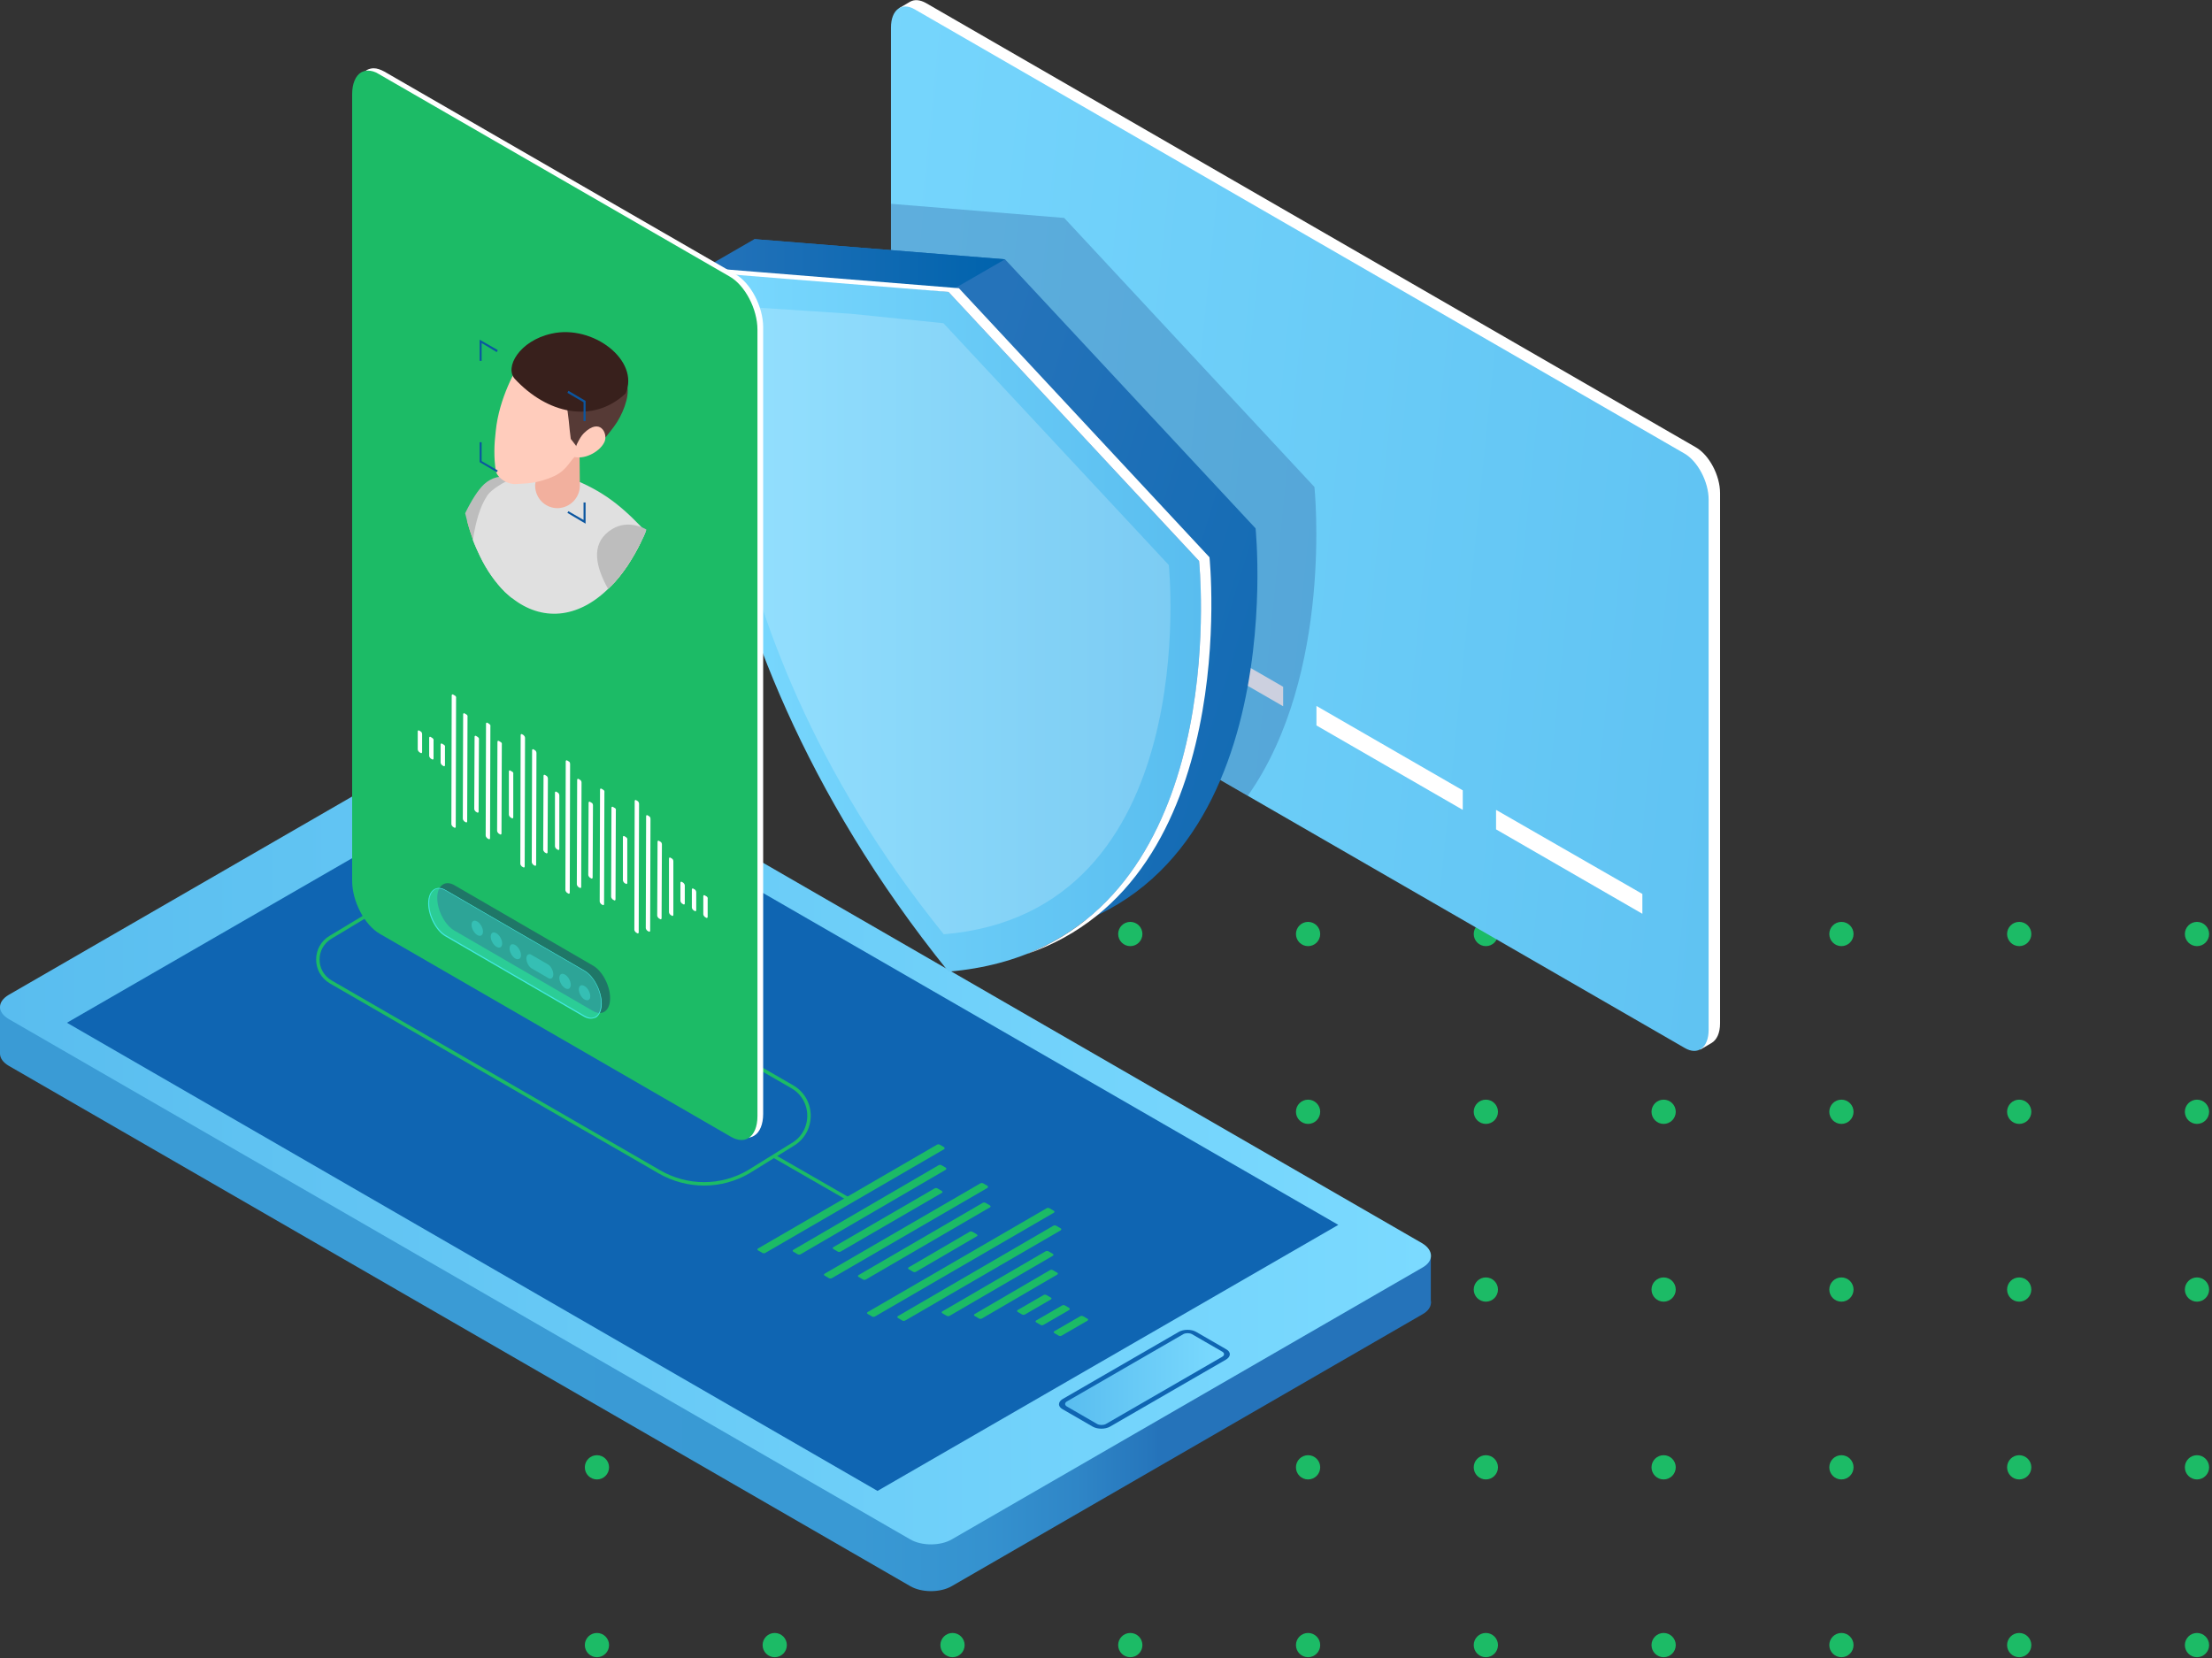 <?xml version="1.0" encoding="UTF-8"?> <svg xmlns="http://www.w3.org/2000/svg" width="643" height="482" viewBox="0 0 643 482" fill="none"><rect x="0" y="0" width="643" height="482" fill="#333333" stroke="none"/> <circle cx="638.637" cy="271.524" r="3.524" transform="rotate(90 638.637 271.524)" fill="#1CBB66"></circle> <circle cx="638.637" cy="323.203" r="3.524" transform="rotate(90 638.637 323.203)" fill="#1CBB66"></circle> <circle cx="638.637" cy="374.882" r="3.524" transform="rotate(90 638.637 374.882)" fill="#1CBB66"></circle> <circle cx="638.637" cy="426.561" r="3.524" transform="rotate(90 638.637 426.561)" fill="#1CBB66"></circle> <circle cx="638.637" cy="478.24" r="3.524" transform="rotate(90 638.637 478.24)" fill="#1CBB66"></circle> <circle cx="586.957" cy="271.524" r="3.524" transform="rotate(90 586.957 271.524)" fill="#1CBB66"></circle> <circle cx="586.957" cy="323.203" r="3.524" transform="rotate(90 586.957 323.203)" fill="#1CBB66"></circle> <circle cx="586.957" cy="374.882" r="3.524" transform="rotate(90 586.957 374.882)" fill="#1CBB66"></circle> <circle cx="586.957" cy="426.561" r="3.524" transform="rotate(90 586.957 426.561)" fill="#1CBB66"></circle> <circle cx="586.957" cy="478.24" r="3.524" transform="rotate(90 586.957 478.24)" fill="#1CBB66"></circle> <circle cx="535.278" cy="271.524" r="3.524" transform="rotate(90 535.278 271.524)" fill="#1CBB66"></circle> <circle cx="535.278" cy="323.203" r="3.524" transform="rotate(90 535.278 323.203)" fill="#1CBB66"></circle> <circle cx="535.278" cy="374.882" r="3.524" transform="rotate(90 535.278 374.882)" fill="#1CBB66"></circle> <circle cx="535.278" cy="426.561" r="3.524" transform="rotate(90 535.278 426.561)" fill="#1CBB66"></circle> <circle cx="535.278" cy="478.24" r="3.524" transform="rotate(90 535.278 478.24)" fill="#1CBB66"></circle> <circle cx="483.599" cy="271.524" r="3.524" transform="rotate(90 483.599 271.524)" fill="#1CBB66"></circle> <circle cx="483.599" cy="323.203" r="3.524" transform="rotate(90 483.599 323.203)" fill="#1CBB66"></circle> <circle cx="483.599" cy="374.882" r="3.524" transform="rotate(90 483.599 374.882)" fill="#1CBB66"></circle> <circle cx="483.599" cy="426.561" r="3.524" transform="rotate(90 483.599 426.561)" fill="#1CBB66"></circle> <circle cx="483.599" cy="478.24" r="3.524" transform="rotate(90 483.599 478.24)" fill="#1CBB66"></circle> <circle cx="431.92" cy="271.524" r="3.524" transform="rotate(90 431.92 271.524)" fill="#1CBB66"></circle> <circle cx="431.92" cy="323.203" r="3.524" transform="rotate(90 431.92 323.203)" fill="#1CBB66"></circle> <circle cx="431.92" cy="374.882" r="3.524" transform="rotate(90 431.92 374.882)" fill="#1CBB66"></circle> <circle cx="431.92" cy="426.561" r="3.524" transform="rotate(90 431.92 426.561)" fill="#1CBB66"></circle> <circle cx="431.92" cy="478.24" r="3.524" transform="rotate(90 431.92 478.24)" fill="#1CBB66"></circle> <circle cx="380.241" cy="271.524" r="3.524" transform="rotate(90 380.241 271.524)" fill="#1CBB66"></circle> <circle cx="380.241" cy="323.203" r="3.524" transform="rotate(90 380.241 323.203)" fill="#1CBB66"></circle> <circle cx="380.241" cy="374.882" r="3.524" transform="rotate(90 380.241 374.882)" fill="#1CBB66"></circle> <circle cx="380.241" cy="426.561" r="3.524" transform="rotate(90 380.241 426.561)" fill="#1CBB66"></circle> <circle cx="380.241" cy="478.24" r="3.524" transform="rotate(90 380.241 478.24)" fill="#1CBB66"></circle> <circle cx="328.561" cy="271.524" r="3.524" transform="rotate(90 328.561 271.524)" fill="#1CBB66"></circle> <circle cx="328.561" cy="323.203" r="3.524" transform="rotate(90 328.561 323.203)" fill="#1CBB66"></circle> <circle cx="328.561" cy="374.882" r="3.524" transform="rotate(90 328.561 374.882)" fill="#1CBB66"></circle> <circle cx="328.561" cy="426.561" r="3.524" transform="rotate(90 328.561 426.561)" fill="#1CBB66"></circle> <circle cx="328.561" cy="478.24" r="3.524" transform="rotate(90 328.561 478.24)" fill="#1CBB66"></circle> <circle cx="276.882" cy="271.524" r="3.524" transform="rotate(90 276.882 271.524)" fill="#1CBB66"></circle> <circle cx="276.882" cy="323.203" r="3.524" transform="rotate(90 276.882 323.203)" fill="#1CBB66"></circle> <circle cx="276.882" cy="374.882" r="3.524" transform="rotate(90 276.882 374.882)" fill="#1CBB66"></circle> <circle cx="276.882" cy="426.561" r="3.524" transform="rotate(90 276.882 426.561)" fill="#1CBB66"></circle> <circle cx="276.882" cy="478.24" r="3.524" transform="rotate(90 276.882 478.24)" fill="#1CBB66"></circle> <circle cx="225.203" cy="271.524" r="3.524" transform="rotate(90 225.203 271.524)" fill="#1CBB66"></circle> <circle cx="225.203" cy="323.203" r="3.524" transform="rotate(90 225.203 323.203)" fill="#1CBB66"></circle> <circle cx="225.203" cy="374.882" r="3.524" transform="rotate(90 225.203 374.882)" fill="#1CBB66"></circle> <circle cx="225.203" cy="426.561" r="3.524" transform="rotate(90 225.203 426.561)" fill="#1CBB66"></circle> <circle cx="225.203" cy="478.24" r="3.524" transform="rotate(90 225.203 478.24)" fill="#1CBB66"></circle> <circle cx="173.524" cy="271.524" r="3.524" transform="rotate(90 173.524 271.524)" fill="#1CBB66"></circle> <circle cx="173.524" cy="323.203" r="3.524" transform="rotate(90 173.524 323.203)" fill="#1CBB66"></circle> <circle cx="173.524" cy="374.882" r="3.524" transform="rotate(90 173.524 374.882)" fill="#1CBB66"></circle> <circle cx="173.524" cy="426.561" r="3.524" transform="rotate(90 173.524 426.561)" fill="#1CBB66"></circle> <circle cx="173.524" cy="478.24" r="3.524" transform="rotate(90 173.524 478.24)" fill="#1CBB66"></circle> <path d="M413.473 382.088L276.691 461.087C273.367 463.043 267.892 463.043 264.568 461.087L2.542 309.836C0.88 308.858 0 307.587 0 306.316C0 305.045 0.88 303.774 2.542 302.796L139.323 223.895C142.648 221.94 148.123 221.94 151.447 223.895L413.473 375.147C416.797 377.102 416.797 380.231 413.473 382.088Z" fill="url(#paint0_linear)"></path> <path d="M0 292.726V306.316L415.917 378.862V365.272L0 292.726Z" fill="url(#paint1_linear)"></path> <path d="M413.473 368.498L276.691 447.497C273.367 449.452 267.892 449.452 264.568 447.497L2.542 296.246C0.88 295.268 0 293.997 0 292.726C0 291.455 0.88 290.184 2.542 289.206L139.323 210.207C142.648 208.252 148.123 208.252 151.447 210.207L413.473 361.459C416.797 363.512 416.797 366.641 413.473 368.498Z" fill="url(#paint2_linear)"></path> <path d="M255.084 433.418L19.456 297.321L153.305 220.082L389.03 356.081L255.084 433.418Z" fill="#0F65B2"></path> <path d="M356.473 395.19L322.644 414.744C321.275 415.526 319.026 415.526 317.658 414.744L308.858 409.66C307.489 408.878 307.489 407.607 308.858 406.727L342.687 387.172C344.056 386.39 346.304 386.39 347.673 387.172L356.473 392.257C357.841 393.039 357.841 394.31 356.473 395.19Z" fill="#0F65B2"></path> <path d="M321.47 413.962C320.786 414.353 319.613 414.353 318.928 413.962L310.129 408.878C309.445 408.487 309.445 407.802 310.129 407.411L343.958 387.857C344.642 387.466 345.815 387.466 346.5 387.857L355.299 392.941C355.984 393.332 355.984 394.016 355.299 394.408L321.47 413.962Z" fill="url(#paint3_linear)"></path> <path d="M246.578 349.042C246.48 349.042 246.382 349.042 246.285 348.944L224.873 336.625C224.58 336.527 224.58 336.136 224.677 335.941C224.775 335.647 225.166 335.647 225.362 335.745L246.774 348.064C247.067 348.162 247.067 348.553 246.969 348.749C246.871 348.944 246.676 349.042 246.578 349.042Z" fill="#1CBB66"></path> <path d="M274.443 333.496L273.27 332.812C272.976 332.616 272.585 332.616 272.292 332.812L220.376 362.925C220.082 363.121 220.082 363.316 220.376 363.512L221.549 364.196C221.842 364.392 222.233 364.392 222.526 364.196L274.443 334.083C274.638 333.985 274.638 333.692 274.443 333.496Z" fill="#1CBB66"></path> <path d="M274.932 339.46L273.758 338.776C273.465 338.58 273.074 338.58 272.781 338.776L230.641 363.316C230.348 363.512 230.348 363.707 230.641 363.903L231.815 364.587C232.108 364.783 232.499 364.783 232.792 364.587L274.932 340.047C275.127 339.851 275.127 339.558 274.932 339.46Z" fill="#1CBB66"></path> <path d="M273.758 346.207L272.585 345.522C272.292 345.327 271.901 345.327 271.607 345.522L242.276 362.534C241.983 362.73 241.983 362.925 242.276 363.121L243.449 363.805C243.743 364.001 244.134 364.001 244.427 363.805L273.758 346.793C274.052 346.695 274.052 346.402 273.758 346.207Z" fill="#1CBB66"></path> <path d="M287.055 344.74L285.882 344.056C285.589 343.86 285.198 343.86 284.904 344.056L239.734 370.258C239.441 370.454 239.441 370.649 239.734 370.845L240.907 371.529C241.201 371.725 241.592 371.725 241.885 371.529L287.055 345.327C287.251 345.131 287.251 344.838 287.055 344.74Z" fill="#1CBB66"></path> <path d="M287.74 350.411L286.566 349.726C286.273 349.531 285.882 349.531 285.589 349.726L249.609 370.649C249.316 370.845 249.316 371.04 249.609 371.236L250.782 371.92C251.075 372.116 251.467 372.116 251.76 371.92L287.74 350.997C288.033 350.899 288.033 350.606 287.74 350.411Z" fill="#1CBB66"></path> <path d="M283.926 358.819L282.753 358.135C282.46 357.939 282.069 357.939 281.776 358.135L264.177 368.4C263.883 368.596 263.883 368.792 264.177 368.987L265.35 369.672C265.643 369.867 266.034 369.867 266.328 369.672L283.926 359.406C284.22 359.308 284.22 359.015 283.926 358.819Z" fill="#1CBB66"></path> <path d="M306.316 351.975L305.143 351.291C304.85 351.095 304.458 351.095 304.165 351.291L252.249 381.404C251.955 381.6 251.955 381.795 252.249 381.991L253.422 382.675C253.715 382.871 254.106 382.871 254.4 382.675L306.316 352.562C306.609 352.366 306.609 352.171 306.316 351.975Z" fill="#1CBB66"></path> <path d="M308.271 357.059L307.098 356.375C306.805 356.179 306.414 356.179 306.12 356.375L261.048 382.577C260.755 382.773 260.755 382.968 261.048 383.164L262.221 383.848C262.515 384.044 262.906 384.044 263.199 383.848L308.369 357.646C308.565 357.45 308.565 357.157 308.271 357.059Z" fill="#1CBB66"></path> <path d="M306.023 364.49L304.849 363.805C304.556 363.61 304.165 363.61 303.872 363.805L273.954 381.209C273.661 381.404 273.661 381.6 273.954 381.795L275.127 382.48C275.42 382.675 275.811 382.675 276.105 382.48L306.023 365.076C306.316 364.881 306.316 364.685 306.023 364.49Z" fill="#1CBB66"></path> <path d="M307.294 369.965L306.12 369.28C305.827 369.085 305.436 369.085 305.143 369.28L283.34 381.991C283.047 382.186 283.047 382.382 283.34 382.577L284.513 383.262C284.806 383.457 285.198 383.457 285.491 383.262L307.294 370.551C307.587 370.356 307.587 370.063 307.294 369.965Z" fill="#1CBB66"></path> <path d="M305.436 377.2L304.263 376.516C303.969 376.32 303.578 376.32 303.285 376.516L295.855 380.817C295.561 381.013 295.561 381.209 295.855 381.404L297.028 382.088C297.321 382.284 297.712 382.284 298.005 382.088L305.436 377.787C305.729 377.591 305.729 377.298 305.436 377.2Z" fill="#1CBB66"></path> <path d="M310.813 380.231L309.64 379.546C309.347 379.351 308.956 379.351 308.663 379.546L301.232 383.848C300.939 384.044 300.939 384.239 301.232 384.435L302.405 385.119C302.698 385.315 303.09 385.315 303.383 385.119L310.813 380.817C311.009 380.622 311.009 380.426 310.813 380.231Z" fill="#1CBB66"></path> <path d="M316.093 383.36L314.92 382.675C314.626 382.48 314.235 382.48 313.942 382.675L306.511 386.977C306.218 387.173 306.218 387.368 306.511 387.564L307.685 388.248C307.978 388.444 308.369 388.444 308.662 388.248L316.093 383.946C316.386 383.751 316.386 383.457 316.093 383.36Z" fill="#1CBB66"></path> <path d="M492.96 130.035L269.163 0.88C267.403 -0.098 265.839 -0.196 264.568 0.489L261.244 2.444C261.244 2.444 262.026 2.542 262.808 2.64C262.417 3.618 262.221 4.791 262.221 6.16V160.344C262.221 165.526 265.35 171.49 269.163 173.641L492.96 302.796C493.352 302.992 493.84 303.187 494.231 303.383V305.143L497.556 303.187C499.022 302.307 500 300.352 500 297.517V143.332C500 138.248 496.871 132.284 492.96 130.035Z" fill="white"></path> <path d="M489.734 304.654L265.937 175.499C262.124 173.25 258.995 167.286 258.995 162.202V8.017C258.995 2.835 262.124 0.489 265.937 2.738L489.734 131.893C493.547 134.142 496.676 140.106 496.676 145.19V299.374C496.676 304.556 493.547 306.903 489.734 304.654Z" fill="url(#paint4_linear)"></path> <path d="M320.786 175.205L278.256 150.665V144.994L320.786 169.535V175.205Z" fill="white"></path> <path d="M372.996 205.319L330.465 180.778V175.108L372.996 199.648V205.319Z" fill="white"></path> <path d="M425.205 235.432L382.675 210.892V205.221L425.205 229.761V235.432Z" fill="white"></path> <path d="M477.415 265.643L434.885 241.103V235.432L477.415 259.875V265.643Z" fill="white"></path> <path opacity="0.2" d="M309.347 63.355L258.995 59.249V162.104C258.995 167.286 262.124 173.25 265.937 175.401L362.73 231.326C387.759 195.835 382.088 141.572 382.088 141.572L309.347 63.355Z" fill="#041860"></path> <path d="M364.979 153.598L292.139 75.381L219.3 69.515C219.3 69.515 207.568 168.264 292.139 272.976C376.613 265.839 364.979 153.598 364.979 153.598Z" fill="url(#paint5_linear)"></path> <path d="M219.3 69.515L202.875 78.999L275.714 84.865L292.139 75.381L219.3 69.515Z" fill="url(#paint6_linear)"></path> <path d="M348.553 163.082L275.714 84.865L245.796 81.834L202.875 78.999C202.875 78.999 191.142 177.747 275.714 282.46C360.286 275.323 348.553 163.082 348.553 163.082Z" fill="url(#paint7_linear)"></path> <path d="M348.553 163.082L275.714 84.865L202.875 78.999C204.928 77.826 204.928 77.826 204.928 77.826L278.745 83.79L351.584 162.006C351.584 162.006 361.361 255.866 298.397 277.376C358.037 253.911 348.553 163.082 348.553 163.082Z" fill="white"></path> <path opacity="0.2" d="M339.754 164.255L274.247 93.958L247.36 91.22L208.838 88.678C208.838 88.678 198.279 177.454 274.345 271.607C350.215 265.252 339.754 164.255 339.754 164.255Z" fill="white"></path> <path d="M217.638 340.634L230.25 332.812C236.801 329.097 236.801 319.613 230.25 315.898L136.195 261.635C129.351 257.724 120.942 257.724 114.098 261.635L96.206 272.39C91.122 275.323 91.122 282.558 96.206 285.491L191.631 340.634C199.746 345.327 209.621 345.327 217.638 340.634Z" stroke="#1CBB66" stroke-miterlimit="10"></path> <path d="M108.623 19.848C107.939 19.848 107.255 20.043 106.668 20.336C105.006 21.314 104.028 23.661 104.028 26.692V255.377C104.028 261.341 107.646 268.283 112.143 270.825L214.118 329.781C215.976 330.857 217.833 331.052 219.202 330.172C220.864 329.194 221.842 326.848 221.842 323.817V95.131C221.842 89.167 218.224 82.225 213.727 79.683L111.752 20.825C110.676 20.239 109.601 19.848 108.623 19.848Z" fill="white"></path> <path d="M106.961 20.532C106.277 20.532 105.592 20.727 105.006 21.021C103.344 21.998 102.366 24.345 102.366 27.376V256.062C102.366 262.026 105.983 268.968 110.481 271.51L212.456 330.465C214.314 331.541 216.171 331.736 217.54 330.856C219.202 329.879 220.18 327.532 220.18 324.501V95.815C220.18 89.851 216.562 82.91 212.065 80.368L110.09 21.51C109.014 20.825 107.939 20.532 106.961 20.532Z" fill="#1CBB66"></path> <g clip-path="url(#clip0)"> <path d="M155.065 149.198C154.087 152.914 152.327 156.336 151.056 159.953C149.785 163.473 148.514 167.09 147.341 170.708C147.243 171.099 147.047 171.588 146.852 172.077C144.114 169.339 141.572 165.819 139.519 161.517C138.835 160.051 138.15 158.584 137.564 157.02C136.879 155.26 136.293 153.402 135.804 151.545C137.27 148.025 139.519 143.821 142.55 141.377C144.31 139.91 146.265 139.128 148.416 139.323C149.296 139.421 150.176 139.617 151.056 140.106C151.154 140.203 151.349 140.203 151.447 140.301C153.598 141.377 154.771 142.745 155.26 144.31C155.456 144.799 155.553 145.385 155.553 145.874C155.553 146.95 155.358 148.025 155.065 149.198Z" fill="#F2B09E"></path> <path d="M155.749 149.98C155.651 151.349 155.456 152.816 155.065 154.38C154.38 157.411 153.207 160.54 152.229 163.473C151.154 166.406 150.274 168.948 149.687 170.806C149.589 171.295 149.394 171.783 149.296 172.37C149.198 172.859 149.003 173.445 148.905 173.934C148.221 173.445 147.536 172.761 146.852 172.174C144.114 169.437 141.572 165.917 139.519 161.615C138.835 160.149 138.15 158.682 137.564 157.118C136.879 155.26 136.293 153.402 135.804 151.545C135.608 150.763 135.413 149.98 135.217 149.198C137.075 145.385 139.03 142.354 140.692 140.79C142.941 138.737 145.776 137.955 148.905 139.03C149.296 139.226 149.785 139.323 150.274 139.617C150.567 139.715 150.763 139.91 151.056 140.008C153.598 141.474 154.967 143.528 155.553 145.776V145.874C155.749 147.145 155.847 148.514 155.749 149.98Z" fill="#BDBDBD"></path> <path d="M187.72 154.478C187.329 155.553 186.84 156.531 186.351 157.509C185.178 159.953 183.809 162.3 182.343 164.548C180.778 166.797 179.214 168.85 177.454 170.512C177.259 170.806 176.965 171.001 176.77 171.197C167.873 179.898 157.411 180.681 148.807 173.837C148.123 173.348 147.438 172.663 146.754 172.077C144.016 169.339 141.474 165.819 139.421 161.517C138.737 160.051 138.052 158.584 137.466 157.02C138.248 151.74 139.519 147.243 141.67 144.017C142.354 142.941 144.799 140.986 148.221 139.421C148.416 139.324 148.612 139.226 148.807 139.128C150.665 138.346 152.914 137.661 155.26 137.368C157.998 137.075 161.029 137.27 164.059 138.346C174.13 141.963 179.801 146.265 186.547 153.305C187.036 153.696 187.329 154.087 187.72 154.478Z" fill="#E0E0E0"></path> <path d="M168.361 121.04L168.557 141.181C168.557 144.701 165.722 147.634 162.104 147.732C158.487 147.732 155.651 144.896 155.553 141.279C155.553 140.986 155.553 140.692 155.651 140.399L158.389 120.454C158.78 117.716 161.322 115.761 164.06 116.152C166.504 116.445 168.361 118.596 168.361 121.04Z" fill="#F2B09E"></path> <path d="M167.677 132.382C165.917 133.262 165.135 136.488 161.224 138.346C155.944 140.79 152.327 140.497 150.469 140.692C147.341 141.083 144.407 138.639 144.114 136.879C143.527 132.871 143.625 129.351 144.114 125.245C145.092 115.761 149.785 107.45 152.229 103.539C159.464 96.402 166.015 96.891 175.596 102.659C186.644 109.21 182.147 125.636 167.677 132.382Z" fill="#FFCCBC"></path> <path d="M164.548 117.325C165.331 120.454 165.428 124.267 165.917 127.591C167.481 129.546 168.948 131.697 168.948 131.697C173.445 130.622 175.401 128.08 178.432 124.071C180.974 120.747 183.027 115.272 182.343 112.437L164.548 117.325Z" fill="#563A36"></path> <path d="M149.687 110.188C158.975 120.16 172.175 123.387 181.854 114.392C186.058 104.81 172.37 94.251 160.344 96.989C150.958 99.042 146.559 106.864 149.687 110.188Z" fill="#38201C"></path> <path d="M169.73 125.929C174.423 121.334 176.672 125.929 175.792 128.275C174.717 131.013 170.415 133.555 167.09 132.871C166.699 132.773 167.286 129.84 167.775 128.96C168.459 127.591 168.948 126.711 169.73 125.929Z" fill="#FFCCBC"></path> <path d="M186.351 157.509C185.178 159.953 183.809 162.3 182.343 164.548C180.778 166.797 179.214 168.85 177.454 170.512C174.912 165.917 173.348 160.931 176.77 158.193C179.801 155.749 182.832 155.847 185.765 157.216C185.96 157.313 186.156 157.411 186.351 157.509Z" fill="#FFCBBB"></path> <path d="M187.916 153.989C187.818 154.185 187.818 154.282 187.72 154.478C187.329 155.553 186.84 156.531 186.351 157.509C185.178 159.953 183.809 162.3 182.343 164.548C180.778 166.797 179.214 168.85 177.454 170.512C177.259 170.806 176.965 171.001 176.77 171.197C173.25 164.939 171.686 158.487 176.965 154.478C180.192 152.034 183.516 152.131 186.645 153.305C186.742 153.402 186.938 153.402 187.036 153.5C187.329 153.598 187.622 153.794 187.916 153.989Z" fill="#BDBDBD"></path> <path d="M170.219 152.229L164.939 149.1L165.233 148.612L169.632 151.154V146.07H170.219V152.229Z" fill="#0B56A0"></path> <path d="M170.219 122.409H169.632V116.934L164.939 114.196L165.233 113.61L170.219 116.543V122.409Z" fill="#0B56A0"></path> <path d="M140.008 104.908H139.421V98.749L144.701 101.779L144.407 102.366L140.008 99.726V104.908Z" fill="#0B56A0"></path> <path d="M144.407 137.27L139.421 134.337V128.569H140.008V134.044L144.701 136.781L144.407 137.27Z" fill="#0B56A0"></path> </g> <path d="M165.33 221.353L164.842 221.06C164.646 220.962 164.451 221.06 164.451 221.353L164.353 258.702C164.353 258.995 164.548 259.288 164.744 259.484L165.233 259.777C165.428 259.875 165.624 259.777 165.624 259.484L165.722 222.135C165.722 221.842 165.624 221.451 165.33 221.353Z" fill="white"></path> <path d="M168.655 226.731L168.166 226.437C167.97 226.34 167.775 226.437 167.775 226.731L167.677 257.04C167.677 257.333 167.873 257.626 168.068 257.822L168.557 258.115C168.752 258.213 168.948 258.115 168.948 257.822L169.046 227.513C169.046 227.219 168.948 226.926 168.655 226.731Z" fill="white"></path> <path d="M171.979 233.379L171.49 233.086C171.295 232.988 171.099 233.086 171.099 233.379L171.001 254.302C171.001 254.595 171.197 254.889 171.392 255.084L171.881 255.377C172.077 255.475 172.272 255.377 172.272 255.084L172.37 234.161C172.37 233.868 172.272 233.477 171.979 233.379Z" fill="white"></path> <path d="M175.303 229.566L174.814 229.273C174.619 229.175 174.423 229.273 174.423 229.566L174.325 262.026C174.325 262.319 174.521 262.612 174.717 262.808L175.205 263.101C175.401 263.199 175.596 263.101 175.596 262.808L175.694 230.348C175.792 230.055 175.596 229.664 175.303 229.566Z" fill="white"></path> <path d="M178.627 234.846L178.139 234.552C177.943 234.455 177.747 234.552 177.747 234.846L177.65 260.657C177.65 260.95 177.845 261.244 178.041 261.439L178.53 261.733C178.725 261.83 178.921 261.733 178.921 261.439L179.018 235.628C179.116 235.237 178.921 234.943 178.627 234.846Z" fill="white"></path> <path d="M181.951 243.352L181.463 243.058C181.267 242.961 181.072 243.058 181.072 243.352V255.866C181.072 256.16 181.267 256.453 181.463 256.648L181.951 256.942C182.147 257.039 182.343 256.942 182.343 256.648V244.134C182.44 243.84 182.245 243.547 181.951 243.352Z" fill="white"></path> <path d="M185.373 232.89L184.885 232.597C184.689 232.499 184.494 232.597 184.494 232.89L184.396 270.239C184.396 270.532 184.591 270.825 184.787 271.021L185.276 271.314C185.471 271.412 185.667 271.314 185.667 271.021L185.765 233.672C185.765 233.379 185.569 232.988 185.373 232.89Z" fill="white"></path> <path d="M188.698 237.29L188.209 236.997C188.013 236.899 187.818 236.997 187.818 237.29L187.72 269.75C187.72 270.043 187.916 270.336 188.111 270.532L188.6 270.825C188.795 270.923 188.991 270.825 188.991 270.532L189.089 238.072C189.089 237.681 188.893 237.388 188.698 237.29Z" fill="white"></path> <path d="M192.022 244.72L191.533 244.427C191.338 244.329 191.142 244.427 191.142 244.72L191.044 266.132C191.044 266.426 191.24 266.719 191.435 266.914L191.924 267.208C192.12 267.305 192.315 267.208 192.315 266.914L192.413 245.503C192.413 245.111 192.217 244.818 192.022 244.72Z" fill="white"></path> <path d="M195.346 249.609L194.857 249.316C194.662 249.218 194.466 249.316 194.466 249.609V265.154C194.466 265.448 194.662 265.741 194.857 265.937L195.346 266.23C195.542 266.328 195.737 266.23 195.737 265.937V250.391C195.737 250 195.542 249.707 195.346 249.609Z" fill="white"></path> <path d="M198.67 256.648L198.182 256.355C197.986 256.257 197.791 256.355 197.791 256.648V261.83C197.791 262.124 197.986 262.417 198.182 262.612L198.67 262.906C198.866 263.004 199.062 262.906 199.062 262.612V257.431C199.062 257.137 198.866 256.844 198.67 256.648Z" fill="white"></path> <path d="M201.994 258.604L201.506 258.311C201.31 258.213 201.115 258.311 201.115 258.604V263.786C201.115 264.079 201.31 264.372 201.506 264.568L201.994 264.861C202.19 264.959 202.386 264.861 202.386 264.568V259.386C202.386 259.093 202.19 258.702 201.994 258.604Z" fill="white"></path> <path d="M205.319 260.559L204.83 260.266C204.635 260.168 204.439 260.266 204.439 260.559V265.741C204.439 266.034 204.635 266.328 204.83 266.523L205.319 266.817C205.514 266.914 205.71 266.817 205.71 266.523V261.341C205.808 261.048 205.612 260.657 205.319 260.559Z" fill="white"></path> <path d="M122.311 212.652L121.822 212.358C121.627 212.26 121.431 212.358 121.431 212.652V217.833C121.431 218.127 121.627 218.42 121.822 218.616L122.311 218.909C122.507 219.007 122.702 218.909 122.702 218.616V213.434C122.702 213.043 122.507 212.749 122.311 212.652Z" fill="white"></path> <path d="M125.636 214.509L125.147 214.216C124.951 214.118 124.756 214.216 124.756 214.509V219.691C124.756 219.984 124.951 220.278 125.147 220.473L125.636 220.766C125.831 220.864 126.027 220.766 126.027 220.473V215.291C126.124 214.998 125.929 214.705 125.636 214.509Z" fill="white"></path> <path d="M128.96 216.465L128.471 216.171C128.275 216.074 128.08 216.171 128.08 216.465V221.646C128.08 221.94 128.275 222.233 128.471 222.429L128.96 222.722C129.155 222.82 129.351 222.722 129.351 222.429V217.247C129.449 216.953 129.253 216.562 128.96 216.465Z" fill="white"></path> <path d="M132.186 202.19L131.697 201.897C131.502 201.799 131.306 201.897 131.306 202.19L131.208 239.539C131.208 239.832 131.404 240.125 131.6 240.321L132.088 240.614C132.284 240.712 132.48 240.614 132.48 240.321L132.577 202.972C132.675 202.679 132.48 202.288 132.186 202.19Z" fill="white"></path> <path d="M135.51 207.665L135.022 207.372C134.826 207.274 134.63 207.372 134.63 207.665L134.533 237.974C134.533 238.268 134.728 238.561 134.924 238.756L135.413 239.05C135.608 239.147 135.804 239.05 135.804 238.756L135.902 208.447C135.999 208.154 135.804 207.763 135.51 207.665Z" fill="white"></path> <path d="M138.835 214.216L138.346 213.923C138.15 213.825 137.955 213.923 137.955 214.216L137.857 235.139C137.857 235.432 138.052 235.726 138.248 235.921L138.737 236.214C138.932 236.312 139.128 236.214 139.128 235.921L139.226 214.998C139.323 214.705 139.128 214.412 138.835 214.216Z" fill="white"></path> <path d="M142.159 210.403L141.67 210.11C141.474 210.012 141.279 210.11 141.279 210.403L141.181 242.863C141.181 243.156 141.377 243.449 141.572 243.645L142.061 243.938C142.257 244.036 142.452 243.938 142.452 243.645L142.55 211.185C142.648 210.892 142.452 210.598 142.159 210.403Z" fill="white"></path> <path d="M145.483 215.683L144.994 215.389C144.799 215.291 144.603 215.389 144.603 215.683L144.505 241.494C144.505 241.787 144.701 242.081 144.896 242.276L145.385 242.57C145.581 242.667 145.776 242.57 145.776 242.276L145.874 216.465C145.972 216.171 145.776 215.78 145.483 215.683Z" fill="white"></path> <path d="M148.807 224.286L148.318 223.993C148.123 223.895 147.927 223.993 147.927 224.286V236.801C147.927 237.094 148.123 237.388 148.318 237.583L148.807 237.876C149.003 237.974 149.198 237.876 149.198 237.583V225.068C149.296 224.677 149.1 224.384 148.807 224.286Z" fill="white"></path> <path d="M152.229 213.727L151.74 213.434C151.545 213.336 151.349 213.434 151.349 213.727L151.251 251.076C151.251 251.369 151.447 251.662 151.643 251.858L152.131 252.151C152.327 252.249 152.522 252.151 152.522 251.858L152.62 214.509C152.62 214.216 152.425 213.923 152.229 213.727Z" fill="white"></path> <path d="M155.553 218.127L155.065 217.833C154.869 217.736 154.673 217.833 154.673 218.127L154.576 250.587C154.576 250.88 154.771 251.173 154.967 251.369L155.456 251.662C155.651 251.76 155.847 251.662 155.847 251.369L155.944 218.909C155.944 218.616 155.749 218.225 155.553 218.127Z" fill="white"></path> <path d="M158.878 225.557L158.389 225.264C158.193 225.166 157.998 225.264 157.998 225.557L157.9 246.969C157.9 247.262 158.095 247.556 158.291 247.751L158.78 248.045C158.975 248.142 159.171 248.045 159.171 247.751L159.269 226.339C159.269 226.046 159.073 225.655 158.878 225.557Z" fill="white"></path> <path d="M162.202 230.446L161.713 230.153C161.517 230.055 161.322 230.153 161.322 230.446V245.991C161.322 246.285 161.517 246.578 161.713 246.774L162.202 247.067C162.397 247.165 162.593 247.067 162.593 246.774V231.228C162.593 230.935 162.397 230.544 162.202 230.446Z" fill="white"></path> <path opacity="0.4" d="M172.37 280.7L132.088 257.333C129.351 255.768 127.102 257.431 127.102 261.048C127.102 264.666 129.351 268.968 132.088 270.532L172.37 293.899C175.108 295.463 177.356 293.801 177.356 290.184C177.356 286.566 175.108 282.264 172.37 280.7Z" fill="#24126A"></path> <path opacity="0.4" d="M169.828 282.167L129.546 258.799C126.809 257.235 124.56 258.897 124.56 262.515C124.56 266.132 126.809 270.434 129.546 271.998L169.828 295.366C172.566 296.93 174.814 295.268 174.814 291.65C174.814 287.935 172.566 283.731 169.828 282.167Z" fill="#42E8E0"></path> <path d="M171.783 296.148C171.099 296.148 170.414 295.952 169.73 295.561L129.448 272.194C126.711 270.63 124.462 266.23 124.462 262.612C124.462 260.657 125.147 259.093 126.222 258.506C127.2 257.919 128.373 258.017 129.644 258.799L169.926 282.167C172.663 283.731 174.912 288.131 174.912 291.748C174.912 293.704 174.228 295.268 173.152 295.854C172.761 295.952 172.272 296.148 171.783 296.148ZM127.591 258.31C127.2 258.31 126.711 258.408 126.418 258.604C125.342 259.19 124.755 260.657 124.755 262.515C124.755 266.132 126.906 270.336 129.644 271.901L169.926 295.268C171.099 295.952 172.174 296.05 173.054 295.561C174.13 294.975 174.716 293.508 174.716 291.65C174.716 288.033 172.565 283.829 169.828 282.264L129.546 258.897C128.862 258.506 128.177 258.31 127.591 258.31Z" fill="#42E8E0"></path> <path opacity="0.4" d="M171.588 289.597C171.588 288.522 170.806 287.153 169.926 286.664C168.948 286.077 168.264 286.566 168.264 287.642C168.264 288.717 169.046 290.086 169.926 290.575C170.903 291.064 171.588 290.673 171.588 289.597Z" fill="#42E8E0"></path> <path opacity="0.4" d="M165.917 286.273C165.917 285.197 165.135 283.829 164.255 283.34C163.277 282.753 162.593 283.242 162.593 284.318C162.593 285.393 163.375 286.762 164.255 287.251C165.135 287.837 165.917 287.348 165.917 286.273Z" fill="#42E8E0"></path> <path opacity="0.4" d="M151.447 277.669C151.447 276.594 150.665 275.225 149.785 274.736C148.807 274.149 148.123 274.638 148.123 275.714C148.123 276.789 148.905 278.158 149.785 278.647C150.665 279.136 151.447 278.745 151.447 277.669Z" fill="#42E8E0"></path> <path opacity="0.4" d="M145.972 274.247C145.972 273.172 145.19 271.803 144.31 271.314C143.332 270.727 142.648 271.216 142.648 272.292C142.648 273.367 143.43 274.736 144.31 275.225C145.288 275.812 145.972 275.323 145.972 274.247Z" fill="#42E8E0"></path> <path opacity="0.4" d="M140.399 270.825C140.399 269.75 139.617 268.381 138.737 267.892C137.759 267.305 137.075 267.794 137.075 268.87C137.075 269.945 137.857 271.314 138.737 271.803C139.617 272.39 140.399 271.901 140.399 270.825Z" fill="#42E8E0"></path> <path opacity="0.4" d="M154.478 281.482L159.366 284.318C160.149 284.806 160.833 284.318 160.833 283.242C160.833 282.167 160.149 280.896 159.366 280.407L154.478 277.571C153.696 277.083 153.011 277.571 153.011 278.647C153.011 279.722 153.696 280.993 154.478 281.482Z" fill="#42E8E0"></path> <defs> <linearGradient id="paint0_linear" x1="0" y1="342.489" x2="415.943" y2="342.489" gradientUnits="userSpaceOnUse"> <stop stop-color="#3A9BD5"></stop> <stop offset="0.305" stop-color="#3A9BD5"></stop> <stop offset="0.355" stop-color="#3A9BD5"></stop> <stop offset="0.599" stop-color="#3999D4"></stop> <stop offset="0.688" stop-color="#3592CF"></stop> <stop offset="0.752" stop-color="#2F86C7"></stop> <stop offset="0.804" stop-color="#2676BC"></stop> <stop offset="0.81" stop-color="#2573BA"></stop> </linearGradient> <linearGradient id="paint1_linear" x1="0" y1="335.787" x2="415.942" y2="335.787" gradientUnits="userSpaceOnUse"> <stop stop-color="#3A9BD5"></stop> <stop offset="0.305" stop-color="#3A9BD5"></stop> <stop offset="0.355" stop-color="#3A9BD5"></stop> <stop offset="0.599" stop-color="#3999D4"></stop> <stop offset="0.688" stop-color="#3592CF"></stop> <stop offset="0.752" stop-color="#2F86C7"></stop> <stop offset="0.804" stop-color="#2676BC"></stop> <stop offset="0.81" stop-color="#2573BA"></stop> </linearGradient> <linearGradient id="paint2_linear" x1="0" y1="328.895" x2="415.943" y2="328.895" gradientUnits="userSpaceOnUse"> <stop stop-color="#59BDEF"></stop> <stop offset="1" stop-color="#7BDAFF"></stop> </linearGradient> <linearGradient id="paint3_linear" x1="309.679" y1="400.923" x2="355.769" y2="400.923" gradientUnits="userSpaceOnUse"> <stop stop-color="#59BDEF"></stop> <stop offset="1" stop-color="#7BDAFF"></stop> </linearGradient> <linearGradient id="paint4_linear" x1="578" y1="303.258" x2="169.172" y2="261.929" gradientUnits="userSpaceOnUse"> <stop stop-color="#59BDEF"></stop> <stop offset="1" stop-color="#7BDAFF"></stop> </linearGradient> <linearGradient id="paint5_linear" x1="271.03" y1="152.254" x2="490.046" y2="219.462" gradientUnits="userSpaceOnUse"> <stop stop-color="#2573BA"></stop> <stop offset="0.907" stop-color="#0364AE"></stop> <stop offset="1" stop-color="#0063AD"></stop> </linearGradient> <linearGradient id="paint6_linear" x1="292.102" y1="77.17" x2="202.863" y2="77.17" gradientUnits="userSpaceOnUse"> <stop stop-color="#0063AD"></stop> <stop offset="1" stop-color="#2573BA"></stop> </linearGradient> <linearGradient id="paint7_linear" x1="202.313" y1="141.272" x2="349.11" y2="141.272" gradientUnits="userSpaceOnUse"> <stop stop-color="#7BDAFF"></stop> <stop offset="1" stop-color="#59BDEF"></stop> </linearGradient> <clipPath id="clip0"> <rect width="61.107" height="105.104" fill="white" transform="translate(132.968 73.328)"></rect> </clipPath> </defs> </svg> 
